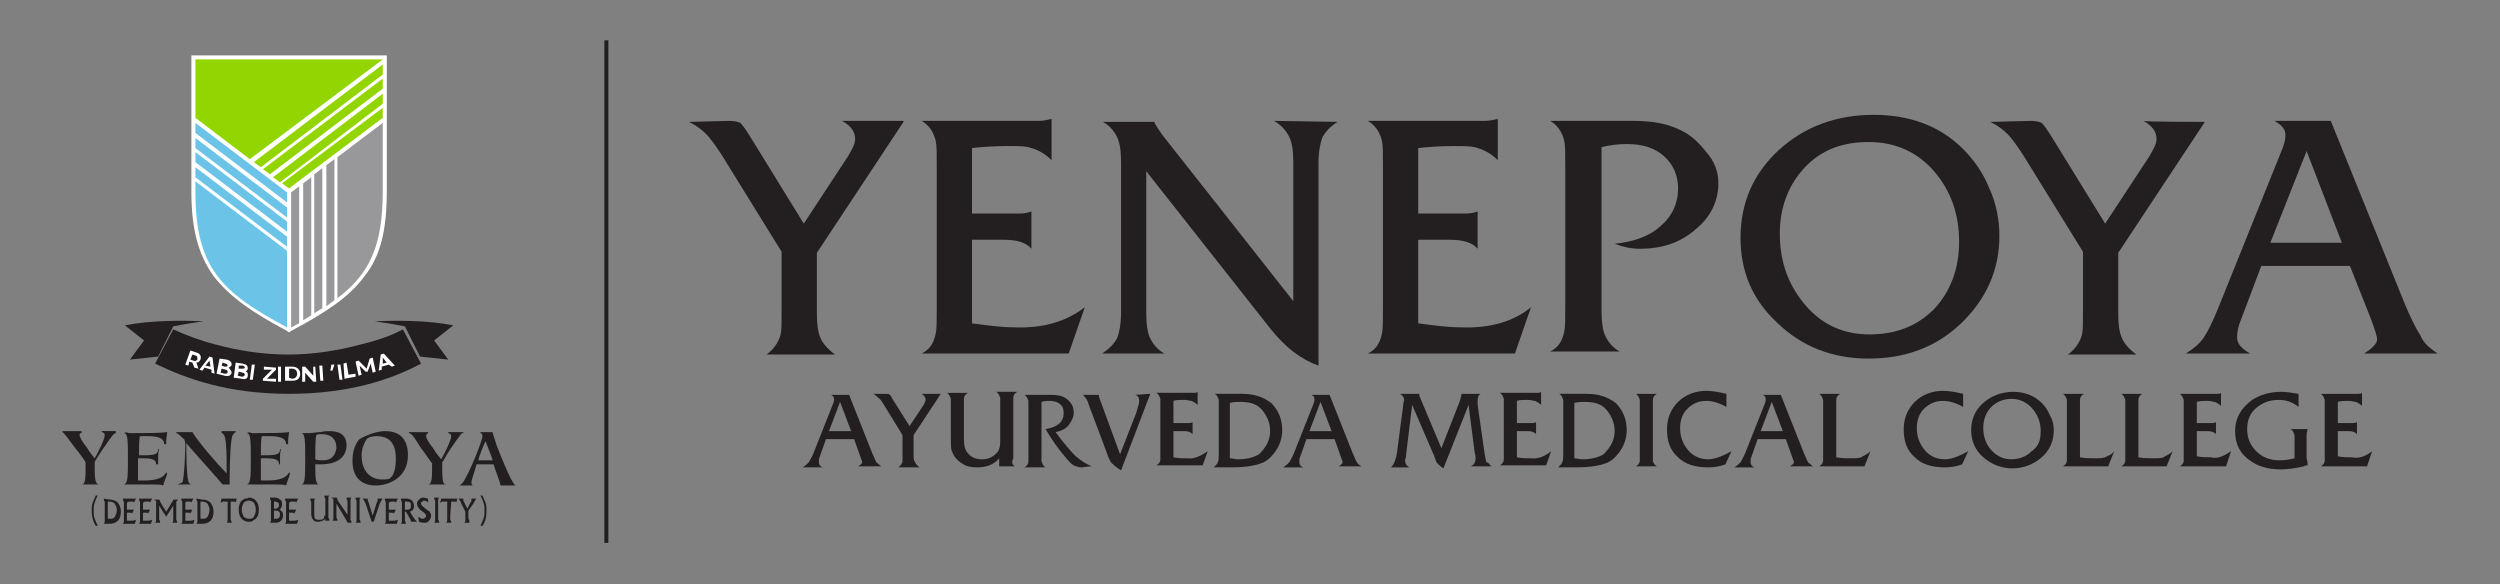 <?xml version="1.0" encoding="utf-8"?>
<!-- Generator: Adobe Illustrator 24.3.0, SVG Export Plug-In . SVG Version: 6.00 Build 0)  -->
<svg version="1.1" id="Layer_1" xmlns="http://www.w3.org/2000/svg" xmlns:xlink="http://www.w3.org/1999/xlink" x="0px" y="0px"
	 viewBox="0 0 248.2 58" style="enable-background:new 0 0 248.2 58;" xml:space="preserve">
<rect x="0" y="0" width="248.2" height="58" fill="#808080" stroke="none"/>
<style type="text/css">
	.st0{fill:#231F20;}
	.st1{fill:#FFFFFF;}
	.st2{fill:#93D500;}
	.st3{fill:#6BC4E8;}
	.st4{fill:#98989A;}
</style>
<g>
	<g>
		<g>
			<g>
				<path class="st0" d="M89.7,12.1l-8.6,13v6c0,1.1,0.1,1.8,0.3,2.3c0.2,0.6,0.7,1.2,1.5,1.8h-6.8c0.7-0.5,1.2-1.2,1.4-2
					c0.1-0.4,0.1-1.2,0.1-2.5V25l-6-9.7c-0.6-0.9-1.1-1.6-1.5-2c-0.4-0.4-0.9-0.8-1.7-1.2l4-0.1c0.5,0,0.9,0.1,1.1,0.2
					c0.2,0.2,0.5,0.6,1,1.4l5.3,8.6l4.4-6.7c0.4-0.7,0.7-1.2,0.7-1.7c0-0.7-0.4-1.3-1.3-1.8H89.7z"/>
				<path class="st0" d="M107.7,30.5l-1.6,4.6H91.5c0.8-0.4,1.2-1,1.4-2c0.1-0.4,0.1-1.2,0.1-2.5V16.5c0-1.3,0-2.1-0.1-2.5
					c-0.2-0.9-0.7-1.6-1.4-2h11.6c0.5,0,0.9-0.1,1.3-0.2v4.1c-0.6-0.6-1.3-1-2-1.2c-0.5-0.2-1.3-0.2-2.3-0.2c-1.5,0-2.7,0.1-3.6,0.2
					v6.5h4.7c0.5,0,0.9-0.1,1.2-0.2v3.7c-0.5-0.6-1.4-0.9-2.8-0.9h-3.1v8.3c1.5,0.2,2.9,0.4,4.3,0.4
					C103.6,32.6,105.9,31.9,107.7,30.5z"/>
				<path class="st0" d="M132.8,12.1c-0.8,0.5-1.2,1-1.5,1.5c-0.2,0.5-0.4,1.4-0.4,2.6v20.1c-1.7-0.6-3.3-1.8-4.8-3.7L113.8,17v14
					c0,1.1,0.1,2,0.4,2.6c0.3,0.6,0.7,1.1,1.4,1.5h-6.2c0.8-0.5,1.2-1,1.5-1.5c0.2-0.5,0.4-1.4,0.4-2.6V16.2c0-1.1-0.1-2-0.4-2.6
					s-0.7-1.1-1.4-1.5h5.1c0,0.1,0.3,0.6,0.8,1.3l13,16.5V16.2c0-1.1-0.1-2-0.4-2.6c-0.3-0.6-0.7-1.1-1.5-1.6L132.8,12.1L132.8,12.1
					z"/>
				<path class="st0" d="M152,30.5l-1.6,4.6h-14.6c0.8-0.4,1.2-1,1.4-2c0.1-0.4,0.1-1.3,0.1-2.6v-14c0-1.3,0-2.1-0.1-2.5
					c-0.2-0.9-0.7-1.6-1.4-2h11.6c0.5,0,0.9-0.1,1.3-0.2v4.1c-0.6-0.6-1.3-1-2-1.2c-0.5-0.2-1.3-0.2-2.3-0.2c-1.5,0-2.7,0.1-3.6,0.2
					v6.5h4.7c0.5,0,0.9-0.1,1.2-0.2v3.7c-0.5-0.6-1.4-0.9-2.8-0.9h-3.1v8.3c1.5,0.2,2.9,0.4,4.3,0.4C148,32.6,150.3,31.9,152,30.5z"
					/>
				<path class="st0" d="M170.6,18.2c0,1.8-0.8,3.4-2.3,4.6c-1.5,1.3-3.3,1.9-5.5,1.9c-0.9,0-1.7-0.2-2.5-0.5c2-0.2,3.5-0.8,4.5-1.7
					c1.2-1,1.8-2.3,1.8-3.8c0-1.3-0.5-2.4-1.4-3.2s-2.1-1.2-3.7-1.2c-0.8,0-1.6,0.1-2.5,0.3v16.2c0,1.1,0.1,2,0.4,2.6
					c0.3,0.6,0.7,1.1,1.4,1.5h-6.9c0.8-0.4,1.2-1,1.4-2c0.1-0.4,0.1-1.2,0.1-2.5V16.5c0-1.3,0-2.1-0.1-2.5c-0.2-0.9-0.7-1.6-1.4-2
					h3.3c0.2,0,0.6,0,1.3,0c0.6,0,1.5,0,2.6,0h1.1c1.9,0,3.4,0.3,4.6,0.9c1.1,0.5,1.9,1.3,2.6,2.2C170.2,16,170.6,17,170.6,18.2z"/>
				<path class="st0" d="M198.5,23.4c0,3.4-1.3,6.3-3.8,8.7s-5.6,3.5-9.2,3.5c-3.6,0-6.6-1.2-9-3.5c-2.5-2.3-3.7-5.1-3.7-8.5
					c0-3.5,1.3-6.4,3.8-8.7s5.7-3.5,9.4-3.5c3.6,0,6.6,1.1,8.9,3.4c1.1,1.1,2,2.4,2.6,3.9C198.2,20.2,198.5,21.9,198.5,23.4z
					 M194.5,24c0-2.7-0.8-5-2.4-6.9c-1.7-2-3.9-3-6.6-3c-2.6,0-4.7,0.8-6.3,2.5s-2.5,3.9-2.5,6.6c0,2.9,0.9,5.3,2.8,7.4
					c1.6,1.7,3.6,2.6,6.1,2.6c2.6,0,4.7-0.8,6.4-2.5C193.7,28.9,194.5,26.6,194.5,24z"/>
				<path class="st0" d="M218.9,12.1l-8.6,13v6c0,1.1,0.1,1.8,0.3,2.3c0.2,0.6,0.7,1.2,1.5,1.8h-6.8c0.7-0.5,1.2-1.2,1.4-2
					c0.1-0.4,0.1-1.2,0.1-2.5V25l-6-9.7c-0.6-0.9-1.1-1.6-1.5-2c-0.4-0.4-0.9-0.8-1.7-1.2l4-0.1c0.5,0,0.9,0.1,1.1,0.2
					c0.2,0.2,0.5,0.6,1,1.4l5.3,8.6l4.4-6.7c0.4-0.7,0.7-1.2,0.7-1.7c0-0.7-0.4-1.3-1.3-1.8C212.8,12.1,218.9,12.1,218.9,12.1z"/>
				<path class="st0" d="M242,35.1h-7.3c0.8-0.5,1.3-1,1.3-1.4c0-0.3-0.2-0.9-0.6-2l-2.1-5.3h-8.8l-2,5.3c-0.3,0.7-0.4,1.3-0.4,1.8
					c0,0.6,0.4,1.1,1.3,1.6H217c0.8-0.5,1.4-1,1.8-1.6c0.4-0.6,0.9-1.6,1.5-3.1l6.2-15.4c0.3-0.7,0.4-1.2,0.4-1.6
					c0-0.6-0.4-1-1.1-1.4h5.6l7.4,18.3c0.6,1.4,1.1,2.4,1.5,3C240.6,34.1,241.3,34.6,242,35.1z M232.5,24.1l-3.5-9.1l-3.6,9.1H232.5
					z"/>
			</g>
		</g>
		<g>
			<g>
				<path class="st0" d="M87.5,46.3h-2.3c0.3-0.2,0.4-0.3,0.4-0.4c0-0.1-0.1-0.3-0.2-0.6l-0.6-1.7H82l-0.6,1.7
					c-0.1,0.2-0.1,0.4-0.1,0.6c0,0.2,0.1,0.4,0.4,0.5h-2c0.3-0.2,0.4-0.3,0.6-0.5c0.1-0.2,0.3-0.5,0.5-1l1.9-4.8
					c0.1-0.2,0.1-0.4,0.1-0.5c0-0.2-0.1-0.3-0.3-0.4h1.8l2.3,5.8c0.2,0.4,0.3,0.8,0.5,1C87.1,45.9,87.3,46.2,87.5,46.3z M84.5,42.8
					l-1.1-2.9l-1.1,2.9H84.5z"/>
				<path class="st0" d="M93.4,39.1l-2.7,4.1v1.9c0,0.3,0,0.6,0.1,0.7c0.1,0.2,0.2,0.4,0.5,0.6h-2.1c0.2-0.2,0.4-0.4,0.4-0.6
					c0-0.1,0-0.4,0-0.8v-1.8l-1.9-3.1c-0.2-0.3-0.3-0.5-0.5-0.6c-0.1-0.1-0.3-0.3-0.5-0.4H88c0.2,0,0.3,0,0.3,0.1
					c0.1,0,0.2,0.2,0.3,0.4l1.7,2.7l1.4-2.1c0.1-0.2,0.2-0.4,0.2-0.5c0-0.2-0.1-0.4-0.4-0.6C91.5,39.1,93.4,39.1,93.4,39.1z"/>
				<path class="st0" d="M100.8,46.3h-1.6v-0.8c-0.5,0.6-1.2,0.9-2.2,0.9c-0.6,0-1.1-0.1-1.5-0.4c-0.5-0.3-0.8-0.7-1-1.2
					c-0.1-0.3-0.1-0.7-0.1-1.2v-3.2c0-0.4,0-0.7,0-0.8c-0.1-0.3-0.2-0.5-0.4-0.6h2.1c-0.2,0.1-0.4,0.3-0.4,0.6c0,0.1,0,0.4,0,0.8
					v3.2c0,0.6,0.1,1.1,0.4,1.4c0.3,0.4,0.8,0.6,1.4,0.6c0.7,0,1.2-0.3,1.6-0.8c0.1-0.2,0.2-0.5,0.2-0.9v-3.6c0-0.4,0-0.7,0-0.8
					c-0.1-0.3-0.2-0.5-0.4-0.6h2.1c-0.2,0.1-0.4,0.3-0.4,0.6c0,0.1,0,0.4,0,0.8v4.4c0,0.4,0,0.7,0,0.8
					C100.4,45.9,100.5,46.2,100.8,46.3z"/>
				<path class="st0" d="M108.4,46.3c-0.5,0-0.9,0.1-1,0.1c-0.3,0-0.6-0.1-0.8-0.2c-0.2-0.1-0.5-0.4-0.9-0.9
					c-0.7-0.8-1.3-1.7-1.9-2.7c1.2-0.2,1.8-0.7,1.8-1.6c0-0.4-0.1-0.7-0.4-0.9c-0.2-0.2-0.6-0.3-1-0.3c-0.2,0-0.5,0-0.8,0.1V45
					c0,0.4,0,0.7,0,0.8c0.1,0.3,0.2,0.5,0.4,0.6h-2.1c0.2-0.1,0.4-0.3,0.4-0.6c0-0.1,0-0.4,0-0.8v-4.4c0-0.4,0-0.7,0-0.8
					c-0.1-0.3-0.2-0.5-0.4-0.6h1.6c0.1,0,0.3,0,0.5,0s0.4,0,0.5,0c0.7,0,1.2,0.1,1.6,0.4c0.5,0.4,0.7,0.8,0.7,1.4
					c0,0.4-0.2,0.8-0.5,1.2s-0.8,0.6-1.3,0.7c0.8,1.1,1.5,1.9,2,2.4C107.4,45.8,107.9,46.1,108.4,46.3z"/>
				<path class="st0" d="M114.2,39.1l-2.9,7.6c-0.5-0.3-0.8-0.6-1-0.8c-0.1-0.2-0.3-0.5-0.4-0.9l-1.5-4c-0.3-0.7-0.4-1.2-0.5-1.3
					c-0.1-0.2-0.2-0.3-0.4-0.5h1.6v0.1c0,0.1,0.1,0.4,0.3,0.9l1.8,4.9l1.6-4.1c0.2-0.6,0.3-1,0.3-1.2c0-0.3-0.1-0.5-0.4-0.6
					L114.2,39.1L114.2,39.1z"/>
				<path class="st0" d="M119.9,44.8l-0.5,1.4h-4.6c0.2-0.1,0.4-0.3,0.4-0.6c0-0.1,0-0.4,0-0.8v-4.4c0-0.4,0-0.7,0-0.8
					c-0.1-0.3-0.2-0.5-0.4-0.6h3.7c0.2,0,0.3,0,0.4-0.1v1.3c-0.2-0.2-0.4-0.3-0.6-0.4c-0.2,0-0.4-0.1-0.7-0.1c-0.5,0-0.8,0-1.1,0.1
					V42h1.5c0.1,0,0.3,0,0.4-0.1v1.2c-0.2-0.2-0.4-0.3-0.9-0.3h-1v2.6c0.5,0.1,0.9,0.1,1.4,0.1C118.6,45.6,119.3,45.2,119.9,44.8z"
					/>
				<path class="st0" d="M127.3,42.7c0,0.7-0.2,1.4-0.6,2s-0.9,1.1-1.5,1.3c-0.5,0.2-1.5,0.4-2.9,0.4h-1.8c0.2-0.2,0.4-0.4,0.4-0.5
					c0.1-0.2,0.1-0.5,0.1-1v-4.4c0-0.4,0-0.7,0-0.8c-0.1-0.3-0.2-0.5-0.4-0.6h1.1c0.3,0,0.5,0,0.7,0s0.5,0,0.9,0
					c1.2,0,2.1,0.3,2.9,0.9C126.9,40.7,127.3,41.6,127.3,42.7z M126.1,42.8c0-0.8-0.3-1.5-0.8-2.1s-1.2-0.8-2.2-0.8
					c-0.3,0-0.6,0-1,0.1v5.5c0.3,0,0.5,0.1,0.8,0.1c0.9,0,1.6-0.2,2.1-0.5C125.7,44.4,126.1,43.7,126.1,42.8z"/>
				<path class="st0" d="M135.2,46.3h-2.3c0.3-0.2,0.4-0.3,0.4-0.4c0-0.1-0.1-0.3-0.2-0.6l-0.6-1.7h-2.8l-0.6,1.7
					c-0.1,0.2-0.1,0.4-0.1,0.6c0,0.2,0.1,0.4,0.4,0.5h-2c0.3-0.2,0.4-0.3,0.6-0.5c0.1-0.2,0.3-0.5,0.5-1l1.9-4.8
					c0.1-0.2,0.1-0.4,0.1-0.5c0-0.2-0.1-0.3-0.3-0.4h1.8l2.3,5.8c0.2,0.4,0.3,0.8,0.5,1C134.7,45.9,134.9,46.2,135.2,46.3z
					 M132.2,42.8l-1.1-2.9l-1.1,2.9H132.2z"/>
				<path class="st0" d="M148.1,46.3H146c0.3-0.1,0.5-0.4,0.5-0.8c0-0.1,0-0.3-0.1-0.6l-0.6-4.7l-2.5,6.3c-0.3-0.2-0.5-0.4-0.6-0.5
					s-0.2-0.4-0.3-0.7l-2.2-5.1l-0.6,4.9c0,0.3-0.1,0.5-0.1,0.6c0,0.3,0.1,0.5,0.4,0.7h-1.8c0.3-0.3,0.5-0.8,0.6-1.5l0.6-4.6
					c0-0.3,0.1-0.5,0.1-0.6c0-0.2-0.1-0.4-0.4-0.6h1.9c0,0.1,0,0.2,0.1,0.4l2.1,5l1.8-4.6c0.1-0.4,0.2-0.6,0.2-0.8h1.9
					c-0.2,0.1-0.3,0.3-0.3,0.7c0,0.1,0,0.2,0,0.4l0.7,4.9c0.1,0.4,0.1,0.7,0.2,0.8C147.8,45.9,147.9,46.2,148.1,46.3z"/>
				<path class="st0" d="M154,44.8l-0.5,1.4h-4.6c0.2-0.1,0.4-0.3,0.4-0.6c0-0.1,0-0.4,0-0.8v-4.4c0-0.4,0-0.7,0-0.8
					c-0.1-0.3-0.2-0.5-0.4-0.6h3.7c0.2,0,0.3,0,0.4-0.1v1.3c-0.2-0.2-0.4-0.3-0.6-0.4c-0.2,0-0.4-0.1-0.7-0.1c-0.5,0-0.8,0-1.1,0.1
					V42h1.5c0.1,0,0.3,0,0.4-0.1v1.2c-0.2-0.2-0.4-0.3-0.9-0.3h-1v2.6c0.5,0.1,0.9,0.1,1.4,0.1C152.8,45.6,153.5,45.2,154,44.8z"/>
				<path class="st0" d="M161.5,42.7c0,0.7-0.2,1.4-0.6,2c-0.4,0.6-0.9,1.1-1.5,1.3c-0.5,0.2-1.5,0.4-2.9,0.4h-1.8
					c0.2-0.2,0.4-0.4,0.4-0.5c0.1-0.2,0.1-0.5,0.1-1v-4.4c0-0.4,0-0.7,0-0.8c-0.1-0.3-0.2-0.5-0.4-0.6h1.1c0.3,0,0.5,0,0.7,0
					s0.5,0,0.9,0c1.2,0,2.1,0.3,2.9,0.9C161.1,40.7,161.5,41.6,161.5,42.7z M160.3,42.8c0-0.8-0.3-1.5-0.8-2.1s-1.2-0.8-2.2-0.8
					c-0.3,0-0.6,0-1,0.1v5.5c0.3,0,0.5,0.1,0.8,0.1c0.9,0,1.6-0.2,2.1-0.5C159.9,44.4,160.3,43.7,160.3,42.8z"/>
				<path class="st0" d="M164.5,46.3h-2.1c0.2-0.1,0.4-0.3,0.4-0.6c0-0.1,0-0.4,0-0.8v-4.4c0-0.4,0-0.7,0-0.8
					c-0.1-0.3-0.2-0.5-0.4-0.6h2.1c-0.2,0.1-0.4,0.3-0.4,0.6c0,0.1,0,0.4,0,0.8V45c0,0.4,0,0.7,0,0.8
					C164.1,45.9,164.3,46.2,164.5,46.3z"/>
				<path class="st0" d="M171.9,44.8l-0.6,1.3c-0.5,0.2-1.1,0.3-1.7,0.3c-1.3,0-2.3-0.3-3-1c-0.8-0.7-1.1-1.6-1.1-2.8
					c0-1.1,0.4-2,1.1-2.7c0.7-0.7,1.7-1.1,2.8-1.1c0.5,0,1.2,0.1,2,0.3v1.3c-0.7-0.4-1.4-0.6-2-0.6c-0.8,0-1.4,0.3-1.9,0.8
					s-0.7,1.2-0.7,1.9c0,0.9,0.3,1.6,0.8,2.2s1.2,0.9,2,0.9C170.2,45.6,171,45.3,171.9,44.8z"/>
				<path class="st0" d="M180,46.3h-2.3c0.3-0.2,0.4-0.3,0.4-0.4c0-0.1-0.1-0.3-0.2-0.6l-0.6-1.7h-2.8l-0.6,1.7
					c-0.1,0.2-0.1,0.4-0.1,0.6c0,0.2,0.1,0.4,0.4,0.5h-2c0.3-0.2,0.4-0.3,0.6-0.5c0.1-0.2,0.3-0.5,0.5-1l1.9-4.8
					c0.1-0.2,0.1-0.4,0.1-0.5c0-0.2-0.1-0.3-0.3-0.4h1.8l2.3,5.8c0.2,0.4,0.3,0.8,0.5,1C179.6,45.9,179.8,46.2,180,46.3z M177,42.8
					l-1.1-2.9l-1.1,2.9H177z"/>
				<path class="st0" d="M185.7,44.8l-0.6,1.5h-4.5c0.2-0.1,0.4-0.3,0.4-0.6c0-0.1,0-0.4,0-0.8v-4.4c0-0.4,0-0.7,0-0.8
					c-0.1-0.3-0.2-0.5-0.4-0.6h2.1c-0.2,0.1-0.4,0.3-0.4,0.6c0,0.1,0,0.4,0,0.8v4.9c0.5,0.1,1,0.1,1.5,0.1c0.4,0,0.7,0,1-0.1
					C185,45.2,185.3,45.2,185.7,44.8z"/>
				<path class="st0" d="M195.4,44.8l-0.6,1.3c-0.5,0.2-1.1,0.3-1.7,0.3c-1.3,0-2.3-0.3-3-1c-0.8-0.7-1.1-1.6-1.1-2.8
					c0-1.1,0.4-2,1.1-2.7c0.7-0.7,1.7-1.1,2.8-1.1c0.5,0,1.2,0.1,2,0.3v1.3c-0.7-0.4-1.4-0.6-2-0.6c-0.8,0-1.4,0.3-1.9,0.8
					s-0.7,1.2-0.7,1.9c0,0.9,0.3,1.6,0.8,2.2s1.2,0.9,2,0.9C193.7,45.6,194.5,45.3,195.4,44.8z"/>
				<path class="st0" d="M203.9,42.7c0,1.1-0.4,2-1.2,2.7c-0.8,0.7-1.8,1.1-2.9,1.1c-1.1,0-2.1-0.4-2.9-1.1
					c-0.8-0.7-1.2-1.6-1.2-2.7s0.4-2,1.2-2.7c0.8-0.7,1.8-1.1,3-1.1c1.1,0,2.1,0.4,2.8,1.1c0.3,0.3,0.6,0.7,0.8,1.2
					C203.8,41.7,203.9,42.2,203.9,42.7z M202.6,42.8c0-0.9-0.3-1.6-0.8-2.2s-1.2-1-2.1-1c-0.8,0-1.5,0.3-2,0.8s-0.8,1.2-0.8,2.1
					c0,0.9,0.3,1.7,0.9,2.3c0.5,0.5,1.1,0.8,1.9,0.8c0.8,0,1.5-0.3,2-0.8C202.4,44.3,202.6,43.7,202.6,42.8z"/>
				<path class="st0" d="M209.9,44.8l-0.6,1.5h-4.5c0.2-0.1,0.4-0.3,0.4-0.6c0-0.1,0-0.4,0-0.8v-4.4c0-0.4,0-0.7,0-0.8
					c-0.1-0.3-0.2-0.5-0.4-0.6h2.1c-0.2,0.1-0.4,0.3-0.4,0.6c0,0.1,0,0.4,0,0.8v4.9c0.5,0.1,1,0.1,1.5,0.1c0.4,0,0.7,0,1-0.1
					C209.3,45.2,209.6,45.2,209.9,44.8z"/>
				<path class="st0" d="M215.7,44.8l-0.6,1.5h-4.5c0.2-0.1,0.4-0.3,0.4-0.6c0-0.1,0-0.4,0-0.8v-4.4c0-0.4,0-0.7,0-0.8
					c-0.1-0.3-0.2-0.5-0.4-0.6h2.1c-0.2,0.1-0.4,0.3-0.4,0.6c0,0.1,0,0.4,0,0.8v4.9c0.5,0.1,1,0.1,1.5,0.1c0.4,0,0.7,0,1-0.1
					C215,45.2,215.3,45.2,215.7,44.8z"/>
				<path class="st0" d="M221.5,44.8l-0.5,1.5h-4.6c0.2-0.1,0.4-0.3,0.4-0.6c0-0.1,0-0.4,0-0.8v-4.4c0-0.4,0-0.7,0-0.8
					c-0.1-0.3-0.2-0.5-0.4-0.6h3.7c0.2,0,0.3,0,0.4-0.1v1.3c-0.2-0.2-0.4-0.3-0.6-0.4c-0.2,0-0.4-0.1-0.7-0.1c-0.5,0-0.8,0-1.1,0.1
					v2.1h1.5c0.1,0,0.3,0,0.4-0.1v1.2c-0.2-0.2-0.4-0.3-0.9-0.3h-1v2.5c0.5,0.1,0.9,0.1,1.4,0.1C220.2,45.6,220.9,45.2,221.5,44.8z"
					/>
				<path class="st0" d="M229.1,46.2c-0.1,0-0.2,0-0.4,0.1c-0.8,0.2-1.6,0.3-2.3,0.3c-1.2,0-2.2-0.3-2.9-0.8c-1.1-0.7-1.6-1.7-1.6-3
					c0-1.3,0.6-2.3,1.7-3.1c0.8-0.5,1.7-0.8,2.9-0.8c0.5,0,1.1,0.1,1.7,0.2v1.3c-0.5-0.4-1.1-0.7-2-0.7s-1.6,0.3-2.2,0.8
					c-0.6,0.5-0.9,1.2-0.9,2.1c0,0.9,0.3,1.6,0.9,2.2c0.6,0.6,1.4,0.9,2.3,0.9c0.6,0,1.1-0.1,1.5-0.2v-1.5c0-0.4,0-0.7,0-0.8
					c-0.1-0.3-0.2-0.5-0.4-0.6h1.7c0,0.1-0.1,0.3-0.1,0.6v2.3C229.1,45.8,229.1,46.1,229.1,46.2z"/>
				<path class="st0" d="M235.5,44.8l-0.5,1.5h-4.6c0.2-0.1,0.4-0.3,0.4-0.6c0-0.1,0-0.4,0-0.8v-4.4c0-0.4,0-0.7,0-0.8
					c-0.1-0.3-0.2-0.5-0.4-0.6h3.7c0.2,0,0.3,0,0.4-0.1v1.3c-0.2-0.2-0.4-0.3-0.6-0.4c-0.2,0-0.4-0.1-0.7-0.1c-0.5,0-0.8,0-1.1,0.1
					v2.1h1.5c0.1,0,0.3,0,0.4-0.1v1.2c-0.2-0.2-0.4-0.3-0.9-0.3h-1v2.5c0.5,0.1,0.9,0.1,1.4,0.1C234.2,45.6,235,45.2,235.5,44.8z"/>
			</g>
		</g>
	</g>
	<g>
		<g>
			<g>
				<path class="st0" d="M8.1,48.1c0.4,0,0.4-0.6,0.4-2.2c-0.1-0.2-0.6-0.9-1.1-1.5c-0.6-0.8-1-1.4-1.2-1.5v-0.1c0.3,0,0.7,0,1,0
					s0.6,0,0.9,0V43c-0.1,0-0.2,0-0.2,0.2s0.3,0.7,0.7,1.2c0.3,0.5,0.7,1,0.8,1.1c0.3-0.5,1-1.9,1-2.3c0-0.2-0.2-0.3-0.3-0.3v-0.1
					c0.2,0,0.5,0,0.7,0c0.4,0,0.6,0,0.7,0V43c-0.1,0-0.2,0.1-0.3,0.2c-0.1,0.1-0.6,0.8-1,1.4c-0.4,0.6-0.8,1.2-0.8,1.3
					c0,1.5,0,2.1,0.4,2.2l0,0c-0.3,0-0.6,0-0.9,0C8.7,48.1,8.4,48.1,8.1,48.1L8.1,48.1z"/>
				<path class="st0" d="M12.3,43c0.4,0,0.4,0.8,0.4,2.5c0,1.8,0,2.5-0.4,2.6l0,0c0.3,0,0.6,0,0.9,0c0.7,0,1.4,0,1.9,0
					s0.9,0,1.1,0.1c0.1-0.4,0.3-0.8,0.4-1.2l-0.1-0.1c-0.2,0.4-0.7,0.8-2.1,0.8c-0.2,0-0.4,0-0.7,0c0-0.6,0-1.6,0-2.2
					c0.2,0,0.4,0,0.6,0c1.1,0,1.2,0.3,1.2,0.6h0.2c0-0.1,0-0.4,0-0.6c0-0.3,0-0.6,0.1-0.9h-0.1c0,0.4-0.2,0.6-1.3,0.6
					c-0.2,0-0.4,0-0.6,0c0-0.8,0-1.6,0.1-1.9c0.2,0,0.4,0,0.7,0c1.1,0,1.7,0.2,1.7,0.8h0.2v-0.2c0-0.5,0.1-0.8,0.1-1
					C15.9,43,14.5,43,13.2,43c-0.1,0-0.3,0-0.4,0C12.6,42.9,12.5,42.9,12.3,43L12.3,43z"/>
				<path class="st0" d="M17.6,48.1c0.2,0,0.5,0,0.7,0c0.3,0,0.5,0,0.7,0l0,0c-0.1,0-0.2-0.1-0.3-0.3c-0.2-0.7-0.2-3.2-0.2-3.5V44
					l0,0c0.3,0.4,3.3,3.7,3.6,4.1c0.1,0,0.2,0,0.3,0c0.1,0,0.3,0,0.4,0v-0.5c0-1.8,0.1-4.1,0.3-4.4c0.1-0.1,0.1-0.2,0.3-0.3v-0.1
					c-0.2,0-0.4,0-0.6,0c-0.3,0-0.6,0-0.8,0V43c0.2,0,0.2,0.2,0.3,0.3c0.2,0.6,0.2,2.3,0.2,2.7v1c-0.9-0.9-2.8-3.1-3.4-4.1
					c-0.3,0-0.5,0-0.8,0s-0.5,0-0.8,0V43c0.2,0,0.7,0.6,0.8,0.6c0,0.1,0.1,0.3,0.1,0.5c0,0.6-0.1,3.4-0.3,3.8
					C17.8,48,17.7,48.1,17.6,48.1L17.6,48.1z"/>
				<path class="st0" d="M24.5,43c0.4,0,0.4,0.8,0.4,2.5c0,1.8,0,2.5-0.4,2.6l0,0c0.3,0,0.6,0,0.9,0c0.7,0,1.4,0,1.9,0s1,0,1.1,0.1
					c0.1-0.4,0.3-0.8,0.4-1.2l-0.1-0.1c-0.2,0.4-0.7,0.8-2.1,0.8c-0.2,0-0.4,0-0.7,0c0-0.6,0-1.6,0-2.2c0.2,0,0.4,0,0.6,0
					c1.1,0,1.2,0.3,1.2,0.6h0.1c0-0.1,0-0.4,0-0.6c0-0.3,0-0.6,0.1-0.9h-0.1c0,0.4-0.2,0.6-1.3,0.6c-0.2,0-0.4,0-0.6,0
					c0-0.8,0-1.6,0.1-1.9c0.2,0,0.4,0,0.7,0c1.1,0,1.7,0.2,1.7,0.8h0.2v-0.2c0-0.5,0.1-0.8,0.1-1c-0.6,0.1-2,0.1-3.3,0.1
					c-0.1,0-0.3,0-0.4,0C24.8,42.9,24.7,42.9,24.5,43L24.5,43z"/>
				<path class="st0" d="M32.1,45.7c-0.3,0-0.6,0-0.8-0.1c0-0.3,0-2.2,0.1-2.4c0.2-0.1,0.3-0.1,0.5-0.1c0.9,0,1.5,0.4,1.5,1.4
					C33.3,45.2,32.9,45.7,32.1,45.7 M29.9,48.1c0.3,0,0.6,0,0.9,0s0.6,0,0.9,0l0,0c-0.4,0-0.4-0.8-0.4-2c0.2,0,0.4,0,0.6,0
					c1.1,0,2.5-0.4,2.5-1.9c0-1.1-0.8-1.4-1.7-1.4c-0.2,0-0.5,0-0.9,0.1c-0.4,0-0.8,0.1-1.1,0.1c-0.1,0-0.2,0-0.4,0
					c-0.1,0-0.2,0-0.4,0l0,0c0.4,0,0.4,0.8,0.4,2.5C30.3,47.3,30.3,48.1,29.9,48.1L29.9,48.1z"/>
				<path class="st0" d="M37.9,47.6c-1,0-2-0.7-2-2.4c0-0.7,0.3-1.3,0.5-1.6c0.1-0.2,0.7-0.3,0.9-0.3c1.4,0,2,0.7,2,2.3
					c0,0.8-0.2,1.6-0.5,1.8C38.7,47.6,38.3,47.6,37.9,47.6 M37.3,48.2c1.2,0,3.2-0.7,3.2-3c0-1.9-1.1-2.4-2.3-2.4
					c-1,0-2.5,0.7-2.6,0.9C35.2,44.2,35,45,35,45.5C34.9,47.3,35.8,48.2,37.3,48.2"/>
				<path class="st0" d="M42.5,48.1c0.3,0,0.6,0,0.9,0c0.3,0,0.6,0,0.9,0l0,0c-0.4,0-0.4-0.6-0.4-2.2c0.1-0.1,0.4-0.7,0.8-1.3
					c0.4-0.6,0.9-1.3,1-1.4C45.8,43,45.9,43,46,43v-0.1c-0.1,0-0.3,0-0.7,0c-0.2,0-0.5,0-0.8,0V43c0.1,0,0.3,0.1,0.3,0.3
					c0,0.4-0.7,1.8-1,2.3c-0.1-0.1-0.5-0.6-0.8-1.1c-0.4-0.5-0.7-1-0.7-1.2s0.1-0.2,0.2-0.3v-0.1c-0.3,0-0.6,0-0.9,0
					c-0.3,0-0.7,0-1,0V43c0.3,0,0.7,0.7,1.2,1.5c0.5,0.6,0.9,1.3,1.1,1.5C42.9,47.4,42.9,48.1,42.5,48.1L42.5,48.1z"/>
				<path class="st0" d="M48.2,43.8c0.1,0.3,0.7,1.7,0.7,1.9c-0.2,0-0.3,0-0.7,0s-0.6,0-0.7,0C47.5,45.4,48.1,44,48.2,43.8
					 M50.7,47.5c-0.3-0.6-0.9-2-1.4-3.3c-0.2-0.7-0.4-1.2-0.4-1.3c-0.2,0-0.4,0-0.6,0c-0.3,0-0.6,0-0.6,0V43c0.1,0,0.2,0.1,0.2,0.3
					s-0.2,0.7-0.4,1.3c-0.4,1-0.8,2-1.3,2.9c-0.2,0.4-0.4,0.6-0.6,0.7l0,0c0.2,0,0.4,0,0.6,0c0.3,0,0.5,0,0.8,0l0,0
					c-0.1,0-0.2-0.1-0.2-0.3c0-0.3,0.5-1.6,0.5-1.8c0.3,0,0.6,0,0.9,0c0.3,0,0.5,0,0.8,0c0.1,0.4,0.6,1.6,0.7,2.1c0.2,0,0.5,0,0.7,0
					c0.3,0,0.5,0,0.8,0l0,0C51,48.1,50.9,47.8,50.7,47.5"/>
			</g>
			<g>
				<path class="st0" d="M9.1,50.7c0-0.3,0-0.5,0.1-0.8c0.1-0.2,0.2-0.5,0.3-0.7h0.2c-0.1,0.2-0.2,0.4-0.3,0.7s-0.1,0.5-0.1,0.8
					s0,0.5,0.1,0.8c0.1,0.2,0.2,0.5,0.3,0.7H9.5C9.2,51.7,9.1,51.2,9.1,50.7"/>
				<path class="st0" d="M10.7,49.8h0.2c0.2,0,0.4,0.1,0.5,0.2c0.1,0.2,0.2,0.4,0.2,0.6c0,0.3-0.1,0.5-0.2,0.7
					c-0.1,0.2-0.3,0.2-0.5,0.2h-0.2V49.8z M10.3,49.5c0,0.1,0,0.2,0.1,0.3c0,0.1,0,0.2,0,0.4v1.1c0,0.1,0,0.2,0,0.4
					c0,0.1,0,0.2-0.1,0.3h0.6c0.3,0,0.6-0.1,0.8-0.3s0.3-0.5,0.3-0.9s-0.1-0.6-0.3-0.9c-0.2-0.2-0.5-0.3-0.8-0.3L10.3,49.5
					L10.3,49.5z"/>
				<path class="st0" d="M12.8,49.8c0.1,0,0.2,0,0.3,0s0.2,0,0.2,0.1l0.2-0.4h-1.3c0,0.1,0,0.2,0.1,0.3c0,0.1,0,0.2,0,0.4v1.1
					c0,0.1,0,0.2,0,0.4c0,0.1,0,0.2-0.1,0.3h1.2l0.1-0.4c-0.2,0.1-0.4,0.1-0.7,0.1h-0.2v-0.8c0.1,0,0.2,0,0.3,0s0.2,0,0.2,0.1
					l0.2-0.4h-0.7v-0.7L12.8,49.8"/>
				<path class="st0" d="M14.4,49.8c0.1,0,0.2,0,0.3,0s0.2,0,0.2,0.1l0.2-0.4h-1.3c0,0.1,0,0.2,0.1,0.3c0,0.1,0,0.2,0,0.4v1.1
					c0,0.1,0,0.2,0,0.4c0,0.1,0,0.2-0.1,0.3H15l0.1-0.4c-0.2,0.1-0.4,0.1-0.7,0.1h-0.2v-0.8c0.1,0,0.2,0,0.3,0s0.2,0,0.2,0.1
					l0.2-0.4h-0.7v-0.7L14.4,49.8"/>
				<path class="st0" d="M16.5,51.3l0.7-1.1v1c0,0.1,0,0.2,0,0.4c0,0.1,0,0.2-0.1,0.3h0.5c0-0.1,0-0.1-0.1-0.3c0-0.1,0-0.2,0-0.4
					v-1.4c0.1-0.1,0.2-0.2,0.2-0.2h-0.5c0,0.1,0,0.1-0.1,0.2c0,0.1-0.1,0.1-0.1,0.2l-0.5,0.8L16,50c0-0.1-0.1-0.1-0.1-0.2
					c0-0.1,0-0.1-0.1-0.2h-0.5c0.1,0.1,0.2,0.1,0.2,0.2v1.4c0,0.1,0,0.2,0,0.4c0,0.1,0,0.2-0.1,0.3h0.5c0-0.1,0-0.2-0.1-0.3
					c0-0.1,0-0.2,0-0.4v-1L16.5,51.3z"/>
				<path class="st0" d="M18.5,49.8c0.1,0,0.2,0,0.3,0c0.1,0,0.2,0,0.2,0.1l0.2-0.4H18c0,0.1,0,0.2,0.1,0.3c0,0.1,0,0.2,0,0.4v1.1
					c0,0.1,0,0.2,0,0.4c0,0.1,0,0.2-0.1,0.3h1.2l0.1-0.4c-0.2,0.1-0.4,0.1-0.7,0.1h-0.2v-0.8c0.1,0,0.2,0,0.3,0c0.1,0,0.2,0,0.2,0.1
					l0.2-0.4h-0.7v-0.7L18.5,49.8"/>
				<path class="st0" d="M19.9,49.8h0.2c0.2,0,0.4,0.1,0.5,0.2c0.1,0.2,0.2,0.4,0.2,0.6c0,0.3-0.1,0.5-0.2,0.7s-0.3,0.2-0.5,0.2
					h-0.2V49.8z M19.5,49.5c0,0.1,0,0.2,0.1,0.3c0,0.1,0,0.2,0,0.4v1.1c0,0.1,0,0.2,0,0.4c0,0.1,0,0.2-0.1,0.3h0.6
					c0.3,0,0.6-0.1,0.8-0.3c0.2-0.2,0.3-0.5,0.3-0.9s-0.1-0.6-0.3-0.9c-0.2-0.2-0.5-0.3-0.8-0.3L19.5,49.5L19.5,49.5z"/>
				<path class="st0" d="M22.9,49.8c0.1,0,0.2,0,0.3,0c0.1,0,0.2,0,0.2,0.1l0.1-0.4H22l-0.1,0.4c0,0,0.1,0,0.2-0.1
					c0.1,0,0.2,0,0.3,0h0.2v1.4c0,0.1,0,0.2,0,0.4c0,0.1,0,0.2-0.1,0.3H23c0-0.1,0-0.1-0.1-0.3c0-0.1,0-0.2,0-0.4V49.8"/>
				<path class="st0" d="M24.7,49.7c0.2,0,0.4,0.1,0.5,0.2c0.1,0.2,0.2,0.4,0.2,0.7s-0.1,0.5-0.2,0.7s-0.3,0.2-0.5,0.2
					s-0.4-0.1-0.5-0.2c-0.1-0.2-0.2-0.4-0.2-0.7s0.1-0.5,0.2-0.7C24.3,49.8,24.5,49.7,24.7,49.7 M24.3,49.5
					c-0.1,0.1-0.2,0.1-0.3,0.2c-0.2,0.2-0.3,0.5-0.3,0.9s0.1,0.7,0.3,0.9c0.1,0.1,0.2,0.2,0.3,0.2c0.1,0.1,0.3,0.1,0.4,0.1
					c0.2,0,0.3,0,0.4-0.1s0.2-0.1,0.3-0.2c0.2-0.2,0.3-0.5,0.3-0.9s-0.1-0.7-0.3-0.9c-0.1-0.1-0.2-0.2-0.3-0.2
					c-0.1-0.1-0.3-0.1-0.4-0.1C24.6,49.5,24.4,49.5,24.3,49.5"/>
				<path class="st0" d="M27.3,49.8c0.2,0,0.4,0.1,0.4,0.3c0,0.1,0,0.2-0.1,0.3s-0.2,0.1-0.3,0.1h-0.1v-0.7L27.3,49.8 M27.8,49.6
					c-0.1-0.1-0.3-0.2-0.5-0.2h-0.5c0,0.1,0,0.2,0.1,0.3c0,0.1,0,0.2,0,0.4v1.1c0,0.1,0,0.2,0,0.4c0,0.1,0,0.2-0.1,0.3h0.6
					c0.2,0,0.4-0.1,0.5-0.2c0.1-0.1,0.2-0.3,0.2-0.5c0-0.1,0-0.3-0.1-0.4c-0.1-0.1-0.2-0.2-0.3-0.2c0.1,0,0.2-0.1,0.2-0.2
					c0.1-0.1,0.1-0.2,0.1-0.3C28,49.9,28,49.7,27.8,49.6 M27.7,51.4c-0.1,0.1-0.2,0.1-0.3,0.1h-0.2v-0.8h0.2c0.1,0,0.2,0,0.3,0.1
					c0.1,0.1,0.1,0.2,0.1,0.3C27.8,51.3,27.7,51.4,27.7,51.4"/>
				<path class="st0" d="M28.9,49.8c0.1,0,0.2,0,0.3,0c0.1,0,0.2,0,0.2,0.1l0.2-0.4h-1.3c0,0.1,0,0.2,0.1,0.3c0,0.1,0,0.2,0,0.4v1.1
					c0,0.1,0,0.2,0,0.4c0,0.1,0,0.2-0.1,0.3h1.2l0.1-0.4c-0.2,0.1-0.4,0.1-0.7,0.1h-0.2v-0.8c0.1,0,0.2,0,0.3,0c0.1,0,0.2,0,0.2,0.1
					l0.2-0.4h-0.7v-0.7L28.9,49.8"/>
				<path class="st0" d="M32.2,51.2c0,0.1,0,0.2-0.1,0.3s-0.2,0.1-0.4,0.1c-0.2,0-0.3,0-0.4-0.1s-0.1-0.2-0.1-0.4v-0.9
					c0-0.1,0-0.2,0-0.4c0-0.1,0-0.2,0.1-0.3h-0.5c0,0.1,0,0.2,0.1,0.3c0,0.1,0,0.2,0,0.4V51c0,0.3,0.1,0.5,0.2,0.6
					c0.1,0.2,0.3,0.2,0.5,0.2c0.1,0,0.2,0,0.4-0.1c0.1,0,0.2-0.1,0.3-0.2v0.2h0.4c0-0.1,0-0.2-0.1-0.3c0-0.1,0-0.2,0-0.4v-1.1
					c0-0.1,0-0.2,0-0.4c0-0.1,0-0.2,0.1-0.3h-0.5c0,0.1,0,0.2,0.1,0.3c0,0.1,0,0.2,0,0.4v1.3"/>
				<path class="st0" d="M34.3,51.5c0,0.1,0.1,0.1,0.1,0.2c0,0.1,0.1,0.1,0.1,0.2h0.4c0-0.1,0-0.1-0.1-0.3c0-0.1,0-0.2,0-0.4v-1.1
					c0-0.1,0-0.2,0-0.4c0-0.1,0-0.2,0.1-0.3h-0.5c0,0.1,0,0.2,0.1,0.3c0,0.1,0,0.2,0,0.4v1l-0.9-1.3c0-0.1-0.1-0.1-0.1-0.2
					c0-0.1,0-0.1-0.1-0.2h-0.5c0.1,0.1,0.2,0.1,0.2,0.2V51c0,0.1,0,0.2,0,0.4c0,0.1,0,0.2-0.1,0.3h0.5c0-0.1,0-0.2-0.1-0.3
					c0-0.1,0-0.2,0-0.4v-1L34.3,51.5z"/>
				<path class="st0" d="M35.7,50.1c0-0.1,0-0.2,0-0.4c0-0.1,0-0.2,0.1-0.3h-0.5c0,0.1,0,0.2,0.1,0.3c0,0.1,0,0.2,0,0.4v1.1
					c0,0.1,0,0.2,0,0.4c0,0.1,0,0.2-0.1,0.3h0.5c0-0.1,0-0.2-0.1-0.3c0-0.1,0-0.2,0-0.4V50.1"/>
				<path class="st0" d="M36.6,49.9c-0.1-0.2-0.1-0.3-0.1-0.4H36c0.1,0.1,0.2,0.3,0.3,0.5l0.6,1.8h0.2l0.6-1.8
					c0.1-0.2,0.2-0.4,0.3-0.5h-0.5c0,0.1,0,0.3-0.1,0.4L37,51.2L36.6,49.9z"/>
				<path class="st0" d="M38.8,49.8c0.1,0,0.2,0,0.3,0s0.2,0,0.2,0.1l0.2-0.4h-1.3c0,0.1,0,0.2,0.1,0.3c0,0.1,0,0.2,0,0.4v1.1
					c0,0.1,0,0.2,0,0.4c0,0.1,0,0.2-0.1,0.3h1.2l0.1-0.4c-0.2,0.1-0.4,0.1-0.7,0.1h-0.2v-0.8c0.1,0,0.2,0,0.3,0s0.2,0,0.2,0.1
					l0.2-0.4h-0.7v-0.7L38.8,49.8"/>
				<path class="st0" d="M40.4,49.8c0.3,0,0.4,0.1,0.4,0.4c0,0.3-0.1,0.4-0.4,0.4h-0.2v-0.8L40.4,49.8 M40.3,50.8l0.4,0.7
					c0.1,0.1,0.1,0.3,0.1,0.3h0.6c-0.1-0.1-0.2-0.2-0.4-0.5l-0.3-0.5c0.1,0,0.2-0.1,0.3-0.2c0.1-0.1,0.1-0.3,0.1-0.4
					c0-0.2-0.1-0.4-0.2-0.5c-0.1-0.1-0.3-0.2-0.5-0.2h-0.6c0,0.1,0,0.2,0.1,0.3c0,0.1,0,0.2,0,0.4v1.1c0,0.1,0,0.2,0,0.4
					c0,0.1,0,0.2-0.1,0.3h0.5c0-0.1,0-0.1-0.1-0.3c0-0.1,0-0.2,0-0.4v-0.5C40.2,50.8,40.3,50.8,40.3,50.8z"/>
				<path class="st0" d="M41.6,51.8c0.2,0.1,0.4,0.1,0.6,0.1c0.2,0,0.3-0.1,0.4-0.2c0.1-0.1,0.2-0.3,0.2-0.5c0-0.1,0-0.2-0.1-0.3
					c0-0.1-0.1-0.2-0.2-0.2L42,50.3c-0.1-0.1-0.2-0.2-0.2-0.3s0-0.1,0.1-0.2c0.1,0,0.1-0.1,0.2-0.1c0.2,0,0.3,0.1,0.4,0.2v-0.4
					c-0.1,0-0.3-0.1-0.5-0.1s-0.3,0.1-0.4,0.2c-0.1,0.1-0.2,0.2-0.2,0.4s0.1,0.4,0.3,0.6l0.4,0.3c0.1,0.1,0.2,0.2,0.2,0.3
					s0,0.1-0.1,0.2c-0.1,0.1-0.1,0.1-0.2,0.1c-0.1,0-0.2,0-0.3-0.1c-0.1,0-0.2-0.1-0.2-0.2L41.6,51.8L41.6,51.8z"/>
				<path class="st0" d="M43.5,50.1c0-0.1,0-0.2,0-0.4c0-0.1,0-0.2,0.1-0.3h-0.5c0,0.1,0,0.2,0.1,0.3c0,0.1,0,0.2,0,0.4v1.1
					c0,0.1,0,0.2,0,0.4c0,0.1,0,0.2-0.1,0.3h0.5c0-0.1,0-0.2-0.1-0.3c0-0.1,0-0.2,0-0.4V50.1"/>
				<path class="st0" d="M44.8,49.8c0.1,0,0.2,0,0.3,0s0.2,0,0.2,0.1l0.1-0.4h-1.6l-0.1,0.4c0,0,0.1,0,0.2-0.1c0.1,0,0.2,0,0.3,0
					h0.2v1.4c0,0.1,0,0.2,0,0.4c0,0.1,0,0.2-0.1,0.3h0.5c0-0.1,0-0.1-0.1-0.3c0-0.1,0-0.2,0-0.4L44.8,49.8"/>
				<path class="st0" d="M46.6,51.8c0-0.1,0-0.2-0.1-0.3c0-0.1,0-0.2,0-0.4v-0.4L47,50c0.1-0.2,0.2-0.4,0.3-0.5h-0.5
					c0,0,0,0.1,0,0.2c0,0.1,0,0.1-0.1,0.2l-0.3,0.6l-0.3-0.6c0-0.1-0.1-0.1-0.1-0.2c0-0.1,0-0.1,0-0.2h-0.5c0.1,0.1,0.2,0.2,0.3,0.5
					l0.4,0.8v0.4c0,0.1,0,0.2,0,0.4c0,0.1,0,0.2-0.1,0.3h0.5C46.6,51.9,46.6,51.8,46.6,51.8z"/>
				<path class="st0" d="M47.7,49.2c0.1,0.2,0.2,0.4,0.3,0.7s0.1,0.5,0.1,0.8s0,0.5-0.1,0.8c-0.1,0.2-0.2,0.5-0.3,0.7h0.2
					c0.3-0.4,0.4-0.9,0.4-1.5c0-0.3,0-0.5-0.1-0.8c-0.1-0.2-0.2-0.5-0.3-0.7H47.7z"/>
			</g>
		</g>
		<g>
			<g>
				<path class="st1" d="M28.4,32.8c-3.2-1.7-5.6-3.3-7.2-5.4C19.7,25.3,19,22.8,19,19V5.5h19.4V19c0,3.8-0.6,6.4-2.2,8.4
					c-1.5,2.1-4,3.7-7.2,5.4L28.7,33L28.4,32.8z"/>
				<g>
					<path class="st2" d="M38,7.8v1l-11.2,8.5l-0.7-0.5L38,7.8z M38,9.3l-10.9,8.3l0.7,0.5L38,10.3V9.3z M25.2,16.1l0.7,0.5L38,7.4
						v-1L25.2,16.1z M19.4,5.9v5.8l5.4,4.1L38,5.9H19.4z M38,10.7l-10,7.5l0.7,0.5l9.3-7V10.7z"/>
					<path class="st3" d="M19.4,14.7v-1l9.1,6.9v1L19.4,14.7z M19.4,13.2l9.1,6.9v-1l-9.1-6.9V13.2z M28.5,23v-1l-9.1-6.9v1L28.5,23
						z M28.5,23.5l-9.1-6.9v1l9.1,6.9V23.5z M28.5,24.9L19.4,18v1c0,7.5,2.5,10,9.1,13.5V24.9z"/>
					<path class="st4" d="M38,12.2V19c0,5.4-1.3,8.2-4.5,10.6v-14L38,12.2z M28.9,19.1v13.4l0,0c0.3-0.1,0.5-0.3,0.8-0.4V18.5
						L28.9,19.1z M30.1,18.2v13.6c0.3-0.2,0.5-0.3,0.8-0.5V17.6L30.1,18.2z M31.2,17.3v13.8c0.3-0.2,0.5-0.3,0.8-0.5V16.7L31.2,17.3
						z M32.4,16.4v14c0.3-0.2,0.5-0.4,0.8-0.6v-14L32.4,16.4z"/>
				</g>
			</g>
			<g>
				<path class="st0" d="M15.7,35.4c-1,0.1-1.9,0.2-2.8,0.3l0,0l1.4-1.9l-1.9-1.5c2.5-0.5,5.6-0.5,7.8-0.4c-1.5,0.2-3,0.5-3,0.5l0,0
					L15.7,35.4z M28.7,39.1c6.1,0,10.3-1.5,13.1-3L40,32.7c-1.1,0.6-2.5,1.1-4.2,1.5c-2.2,0.6-4.7,1-7.2,1s-5-0.4-7.2-1
					c-1.6-0.4-3.1-1-4.2-1.5l-1.8,3.4C18.5,37.6,22.6,39.1,28.7,39.1z M41.7,35.4c1,0.1,1.9,0.2,2.8,0.3l0,0l-1.4-1.9l1.9-1.5
					c-2.5-0.5-5.6-0.5-7.8-0.4c1.5,0.2,3,0.5,3,0.5l0,0L41.7,35.4z"/>
				<path class="st1" d="M19.3,36.5L19.1,36l0,0l-0.3-0.1l-0.1,0.4l-0.3-0.1l0.5-1.4l0.6,0.2c0.4,0.1,0.5,0.4,0.4,0.7
					c-0.1,0.2-0.2,0.3-0.4,0.3l0.2,0.6L19.3,36.5z M19.4,35.3l-0.3-0.1l-0.2,0.5l0.3,0.1c0.2,0.1,0.3,0,0.4-0.1
					C19.6,35.5,19.6,35.3,19.4,35.3z M21,36.7l-0.7-0.2l-0.2,0.3l-0.3-0.1l1-1.3l0.3,0.1l0.2,1.6L21,37V36.7z M20.9,36.4l-0.1-0.6
					l-0.4,0.5L20.9,36.4z M23,37c-0.1,0.3-0.3,0.4-0.7,0.3l-0.8-0.2l0.3-1.5l0.7,0.1c0.4,0.1,0.5,0.3,0.5,0.5c0,0.1-0.1,0.2-0.3,0.3
					C22.9,36.7,23,36.9,23,37z M22.6,36.9c0-0.1-0.1-0.2-0.2-0.2L22,36.6L21.9,37l0.4,0.1C22.5,37.1,22.6,37.1,22.6,36.9z M22.1,36
					L22,36.3l0.3,0.1c0.2,0,0.3,0,0.3-0.1s-0.1-0.2-0.2-0.2L22.1,36z M24.6,37.3c0,0.3-0.3,0.4-0.6,0.3l-0.8-0.1l0.2-1.5l0.7,0.1
					c0.4,0.1,0.5,0.2,0.5,0.5c0,0.1-0.1,0.2-0.2,0.3C24.6,36.9,24.6,37.1,24.6,37.3z M24.3,37.2c0-0.1-0.1-0.2-0.2-0.2l-0.4-0.1
					l-0.1,0.4l0.4,0.1C24.2,37.4,24.3,37.3,24.3,37.2z M23.7,36.3v0.3H24c0.2,0,0.3,0,0.3-0.1s-0.1-0.2-0.2-0.2H23.7z M25,36.2h0.3
					l-0.2,1.5h-0.3L25,36.2z M27.4,37.6v0.3l-1.3-0.1v-0.2l0.9-0.9h-0.8v-0.3l1.2,0.1v0.2l-0.9,0.9H27.4z M27.6,36.4h0.3v1.5h-0.3
					V36.4z M28.3,36.4H29c0.5,0,0.8,0.3,0.8,0.7c0,0.5-0.3,0.7-0.8,0.7h-0.7V36.4z M29,37.6c0.3,0,0.5-0.2,0.5-0.5s-0.2-0.5-0.5-0.5
					h-0.3v0.9L29,37.6z M31.3,36.4l0.1,1.5h-0.3L30.3,37v0.9H30v-1.5h0.3l0.8,0.9v-0.9H31.3z M31.7,36.3H32l0.1,1.5h-0.3L31.7,36.3z
					 M33.5,36.2h0.3l0.2,1.5h-0.3L33.5,36.2z M34.1,36.1l0.3-0.1l0.2,1.2l0.7-0.1v0.3l-1.1,0.2L34.1,36.1z M37,37l-0.2-0.9l-0.3,0.8
					h-0.2l-0.6-0.6l0.2,0.9l-0.3,0.1l-0.3-1.4l0.3-0.1l0.8,0.8l0.3-1l0.3-0.1l0.3,1.4L37,37z M38.6,36.2l-0.7,0.2v0.3l-0.3,0.1
					l0.2-1.6l0.3-0.1l1.1,1.2l-0.3,0.1L38.6,36.2z M38.4,36L38,35.5v0.6L38.4,36z M32.9,36.2l-0.1,0.6H33l0.2-0.6
					C33.1,36.2,33,36.2,32.9,36.2z"/>
			</g>
		</g>
	</g>
	<rect x="60" y="4" class="st0" width="0.4" height="49.9"/>
</g>
</svg>
